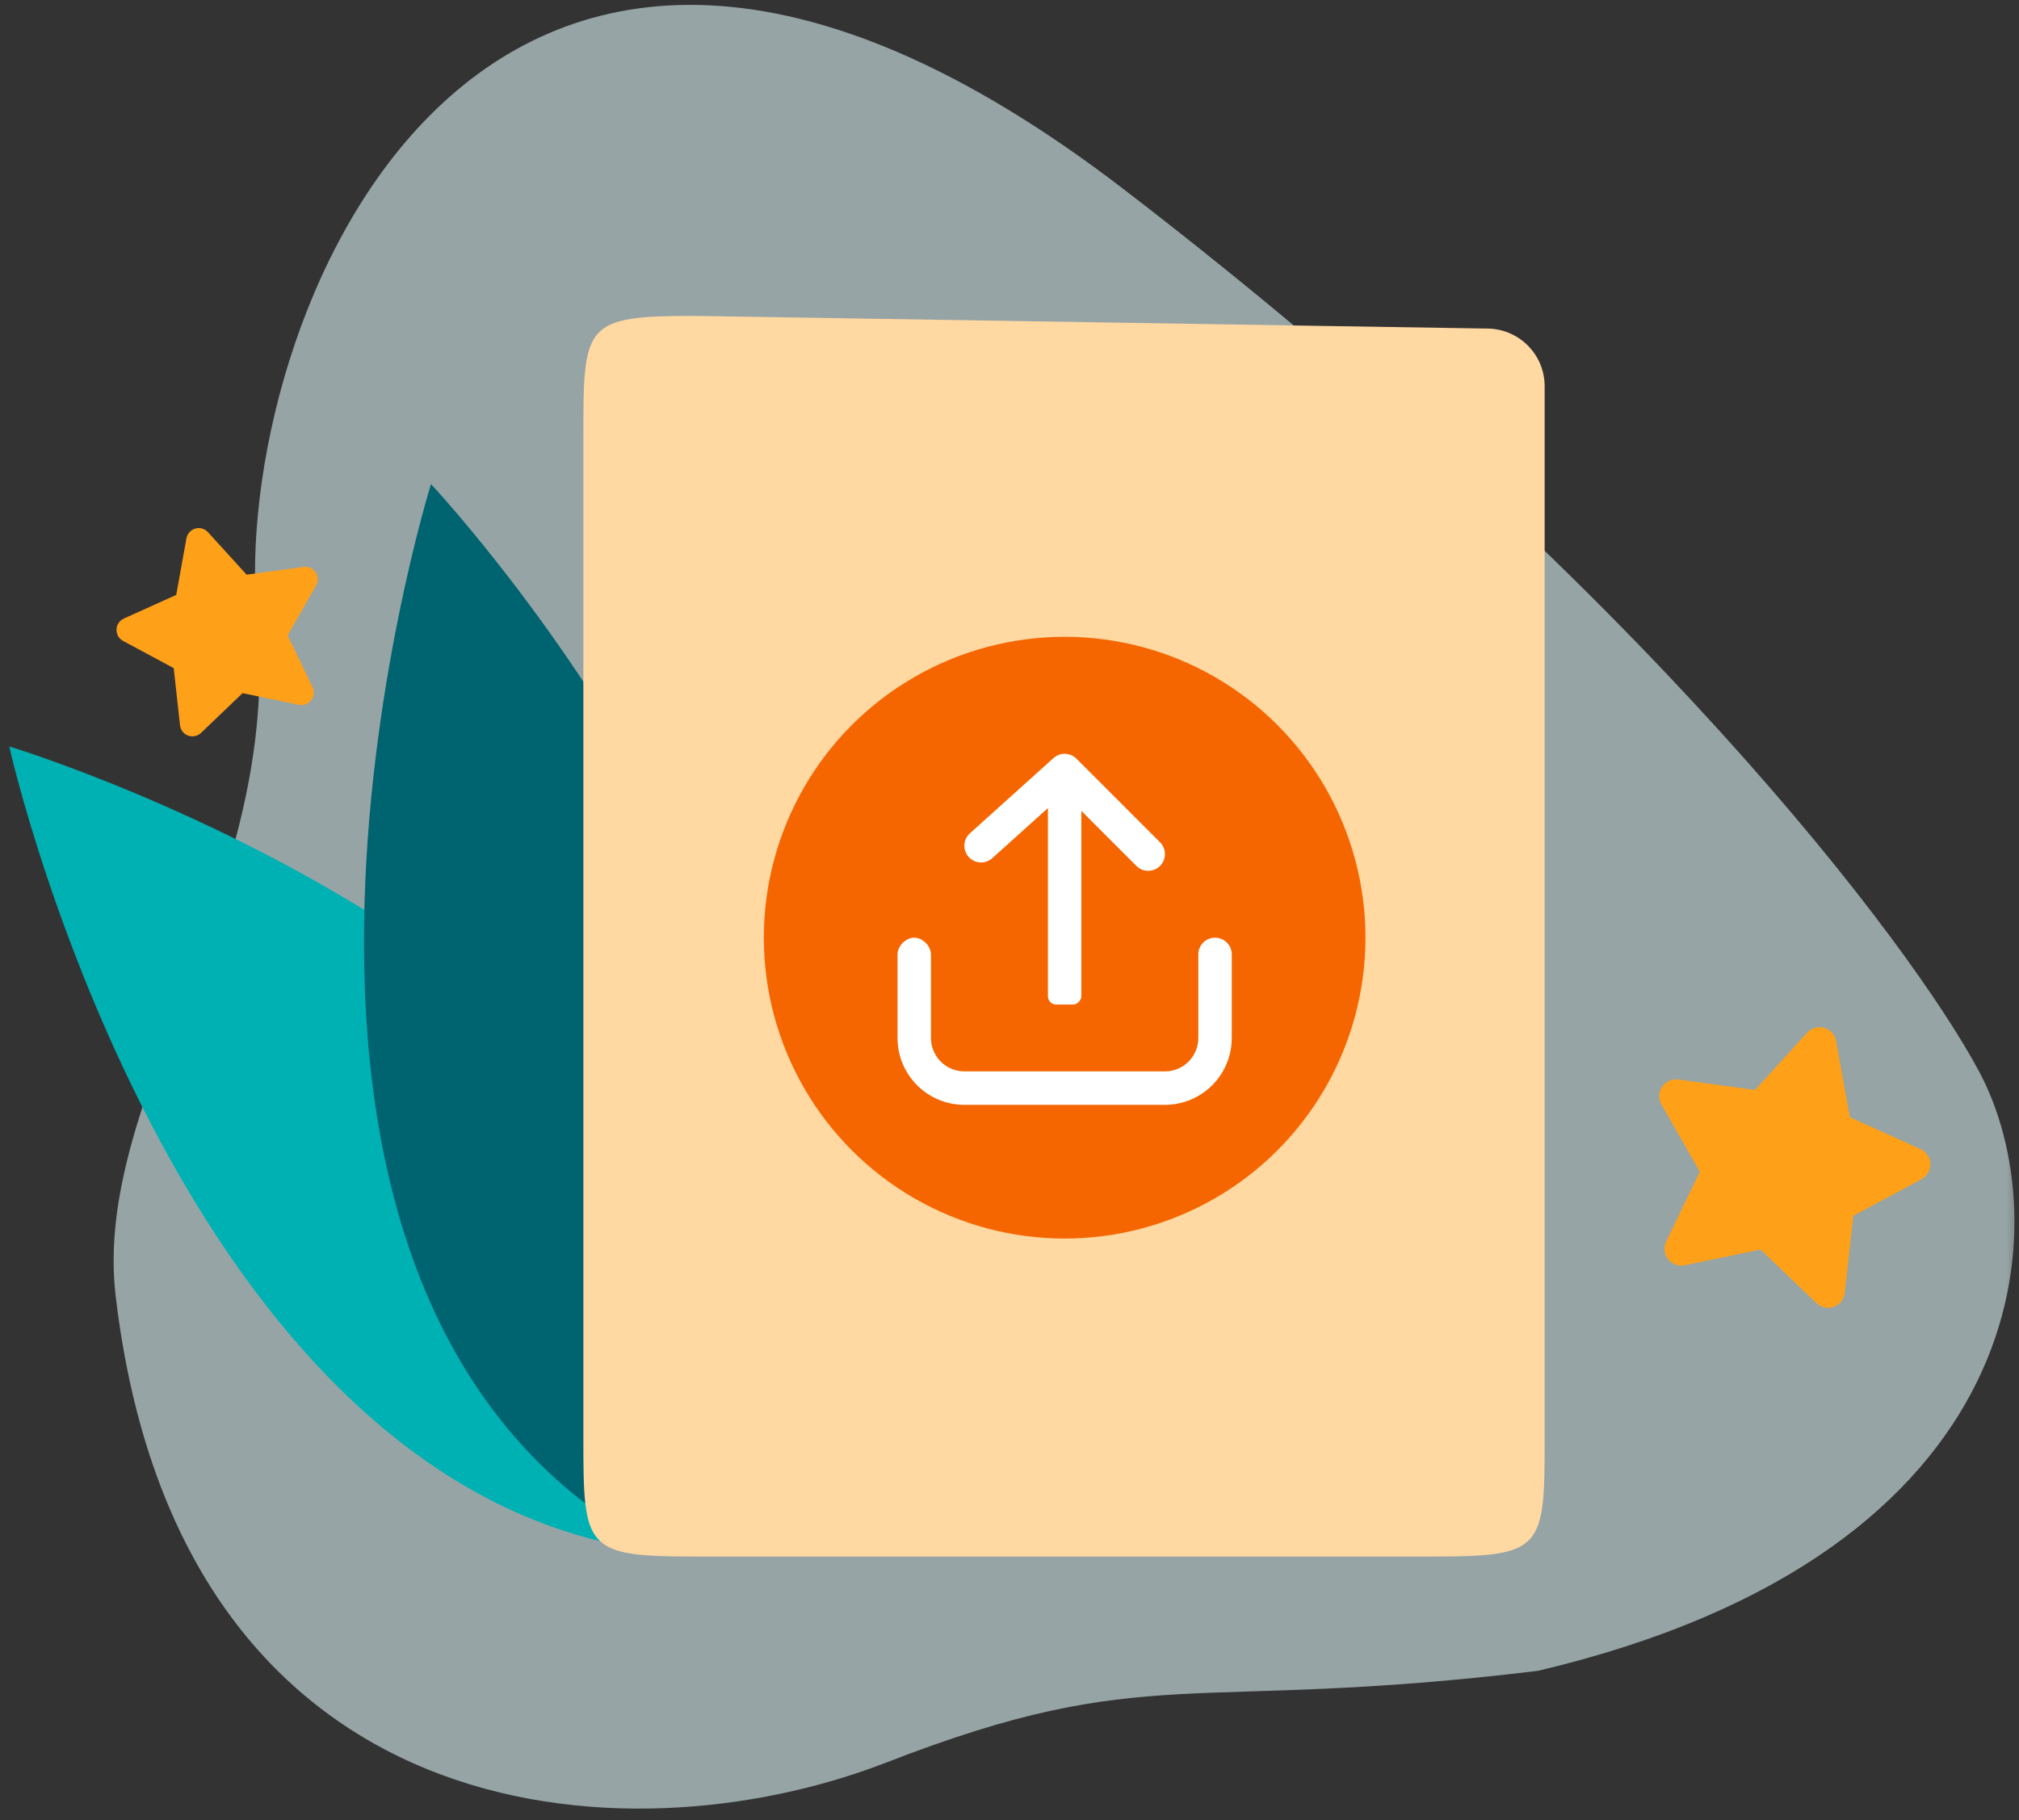 <svg width="234" height="211" viewBox="0 0 234 211" fill="none" xmlns="http://www.w3.org/2000/svg">
<rect x="0" y="0" width="234" height="211" fill="#333333" stroke="none"/>
<mask id="mask0_17045_11644" style="mask-type:alpha" maskUnits="userSpaceOnUse" x="0" y="0" width="234" height="211">
<rect x="0.21" width="233.579" height="211" fill="#D9D9D9"/>
</mask>
<g mask="url(#mask0_17045_11644)">
<path opacity="0.6" d="M29.796 71.732C32.812 103.063 10.659 127.033 13.407 150.249C20.769 212.46 72.269 216.146 102.765 204.295C133.262 192.444 137.558 198.607 178.23 193.685C236.634 179.908 238.512 141.267 229.376 124.208C221.456 109.418 190.54 68.258 130.244 21.942C54.873 -35.953 26.596 38.487 29.796 71.732Z" fill="#D8F0F2"/>
<path fill-rule="evenodd" clip-rule="evenodd" d="M1.068 86.528C1.068 86.528 97.547 115.626 86.5 180.138C22.835 183.864 1.068 86.528 1.068 86.528Z" fill="#00B1B4"/>
<path fill-rule="evenodd" clip-rule="evenodd" d="M49.95 56.114C49.95 56.114 118.994 129.725 77.198 180.139C20.185 151.45 49.95 56.114 49.95 56.114Z" fill="#006370"/>
<path fill-rule="evenodd" clip-rule="evenodd" d="M80.543 36.619L172.444 38.088C176.094 38.147 179.023 41.123 179.023 44.773V71.374V166.653C179.023 179.528 178.88 180.435 166.091 180.435H80.543C67.754 180.435 67.611 179.528 67.611 166.653V50.401C67.611 37.526 67.754 36.619 80.543 36.619Z" fill="#FFD8A2"/>
<ellipse cx="123.391" cy="108.696" rx="34.863" ry="34.876" fill="#F56600"/>
<path fill-rule="evenodd" clip-rule="evenodd" d="M104.023 110.633C104.023 109.665 104.992 108.696 105.96 108.696C106.928 108.696 107.897 109.665 107.897 110.633C107.897 111.602 107.897 120.321 107.897 120.321C107.897 122.461 109.631 124.196 111.77 124.196H135.012C137.152 124.196 138.886 122.461 138.886 120.321V110.633C138.886 109.563 139.753 108.696 140.823 108.696C141.892 108.696 142.759 109.563 142.759 110.633V120.321C142.759 124.601 139.291 128.071 135.012 128.071H111.77C107.492 128.071 104.023 124.601 104.023 120.321C104.023 120.321 104.023 111.602 104.023 110.633Z" fill="white"/>
<rect width="3.874" height="27.126" rx="0.968" transform="matrix(-1 0 0 1 125.328 89.32)" fill="white"/>
<path fill-rule="evenodd" clip-rule="evenodd" d="M131.706 100.377C132.462 101.134 133.688 101.134 134.445 100.377C135.201 99.621 135.201 98.394 134.445 97.637L124.761 87.949C124.032 87.221 122.861 87.19 122.095 87.879L112.411 96.598C111.616 97.314 111.552 98.539 112.267 99.335C112.983 100.13 114.208 100.194 115.003 99.479L123.321 91.989L131.706 100.377Z" fill="white"/>
<path fill-rule="evenodd" clip-rule="evenodd" d="M28.111 80.349L23.298 84.959C22.722 85.511 21.807 85.491 21.256 84.915C21.036 84.686 20.898 84.39 20.863 84.074L20.133 77.448L14.262 74.294C13.56 73.916 13.296 73.04 13.673 72.337C13.824 72.058 14.062 71.835 14.351 71.704L20.425 68.962L21.61 62.401C21.752 61.616 22.503 61.095 23.288 61.237C23.6 61.293 23.886 61.451 24.099 61.686L28.584 66.617L35.186 65.717C35.977 65.609 36.705 66.163 36.812 66.954C36.855 67.268 36.793 67.588 36.636 67.865L33.333 73.655L36.229 79.659C36.576 80.377 36.275 81.241 35.556 81.588C35.27 81.726 34.947 81.766 34.636 81.701L28.111 80.349Z" fill="#FFA019"/>
<path fill-rule="evenodd" clip-rule="evenodd" d="M204.043 144.847L210.527 151.058C211.303 151.802 212.534 151.775 213.277 150.999C213.573 150.689 213.759 150.291 213.806 149.866L214.79 140.94L222.699 136.691C223.645 136.182 224 135.002 223.492 134.055C223.289 133.678 222.968 133.378 222.578 133.202L214.396 129.508L212.801 120.67C212.61 119.613 211.598 118.91 210.54 119.101C210.119 119.177 209.735 119.39 209.447 119.707L203.406 126.349L194.512 125.137C193.447 124.992 192.466 125.738 192.321 126.803C192.264 127.227 192.347 127.658 192.559 128.03L197.008 135.83L193.106 143.918C192.64 144.886 193.045 146.049 194.013 146.516C194.398 146.702 194.834 146.756 195.253 146.669L204.043 144.847Z" fill="#FFA019"/>
</g>
</svg>
